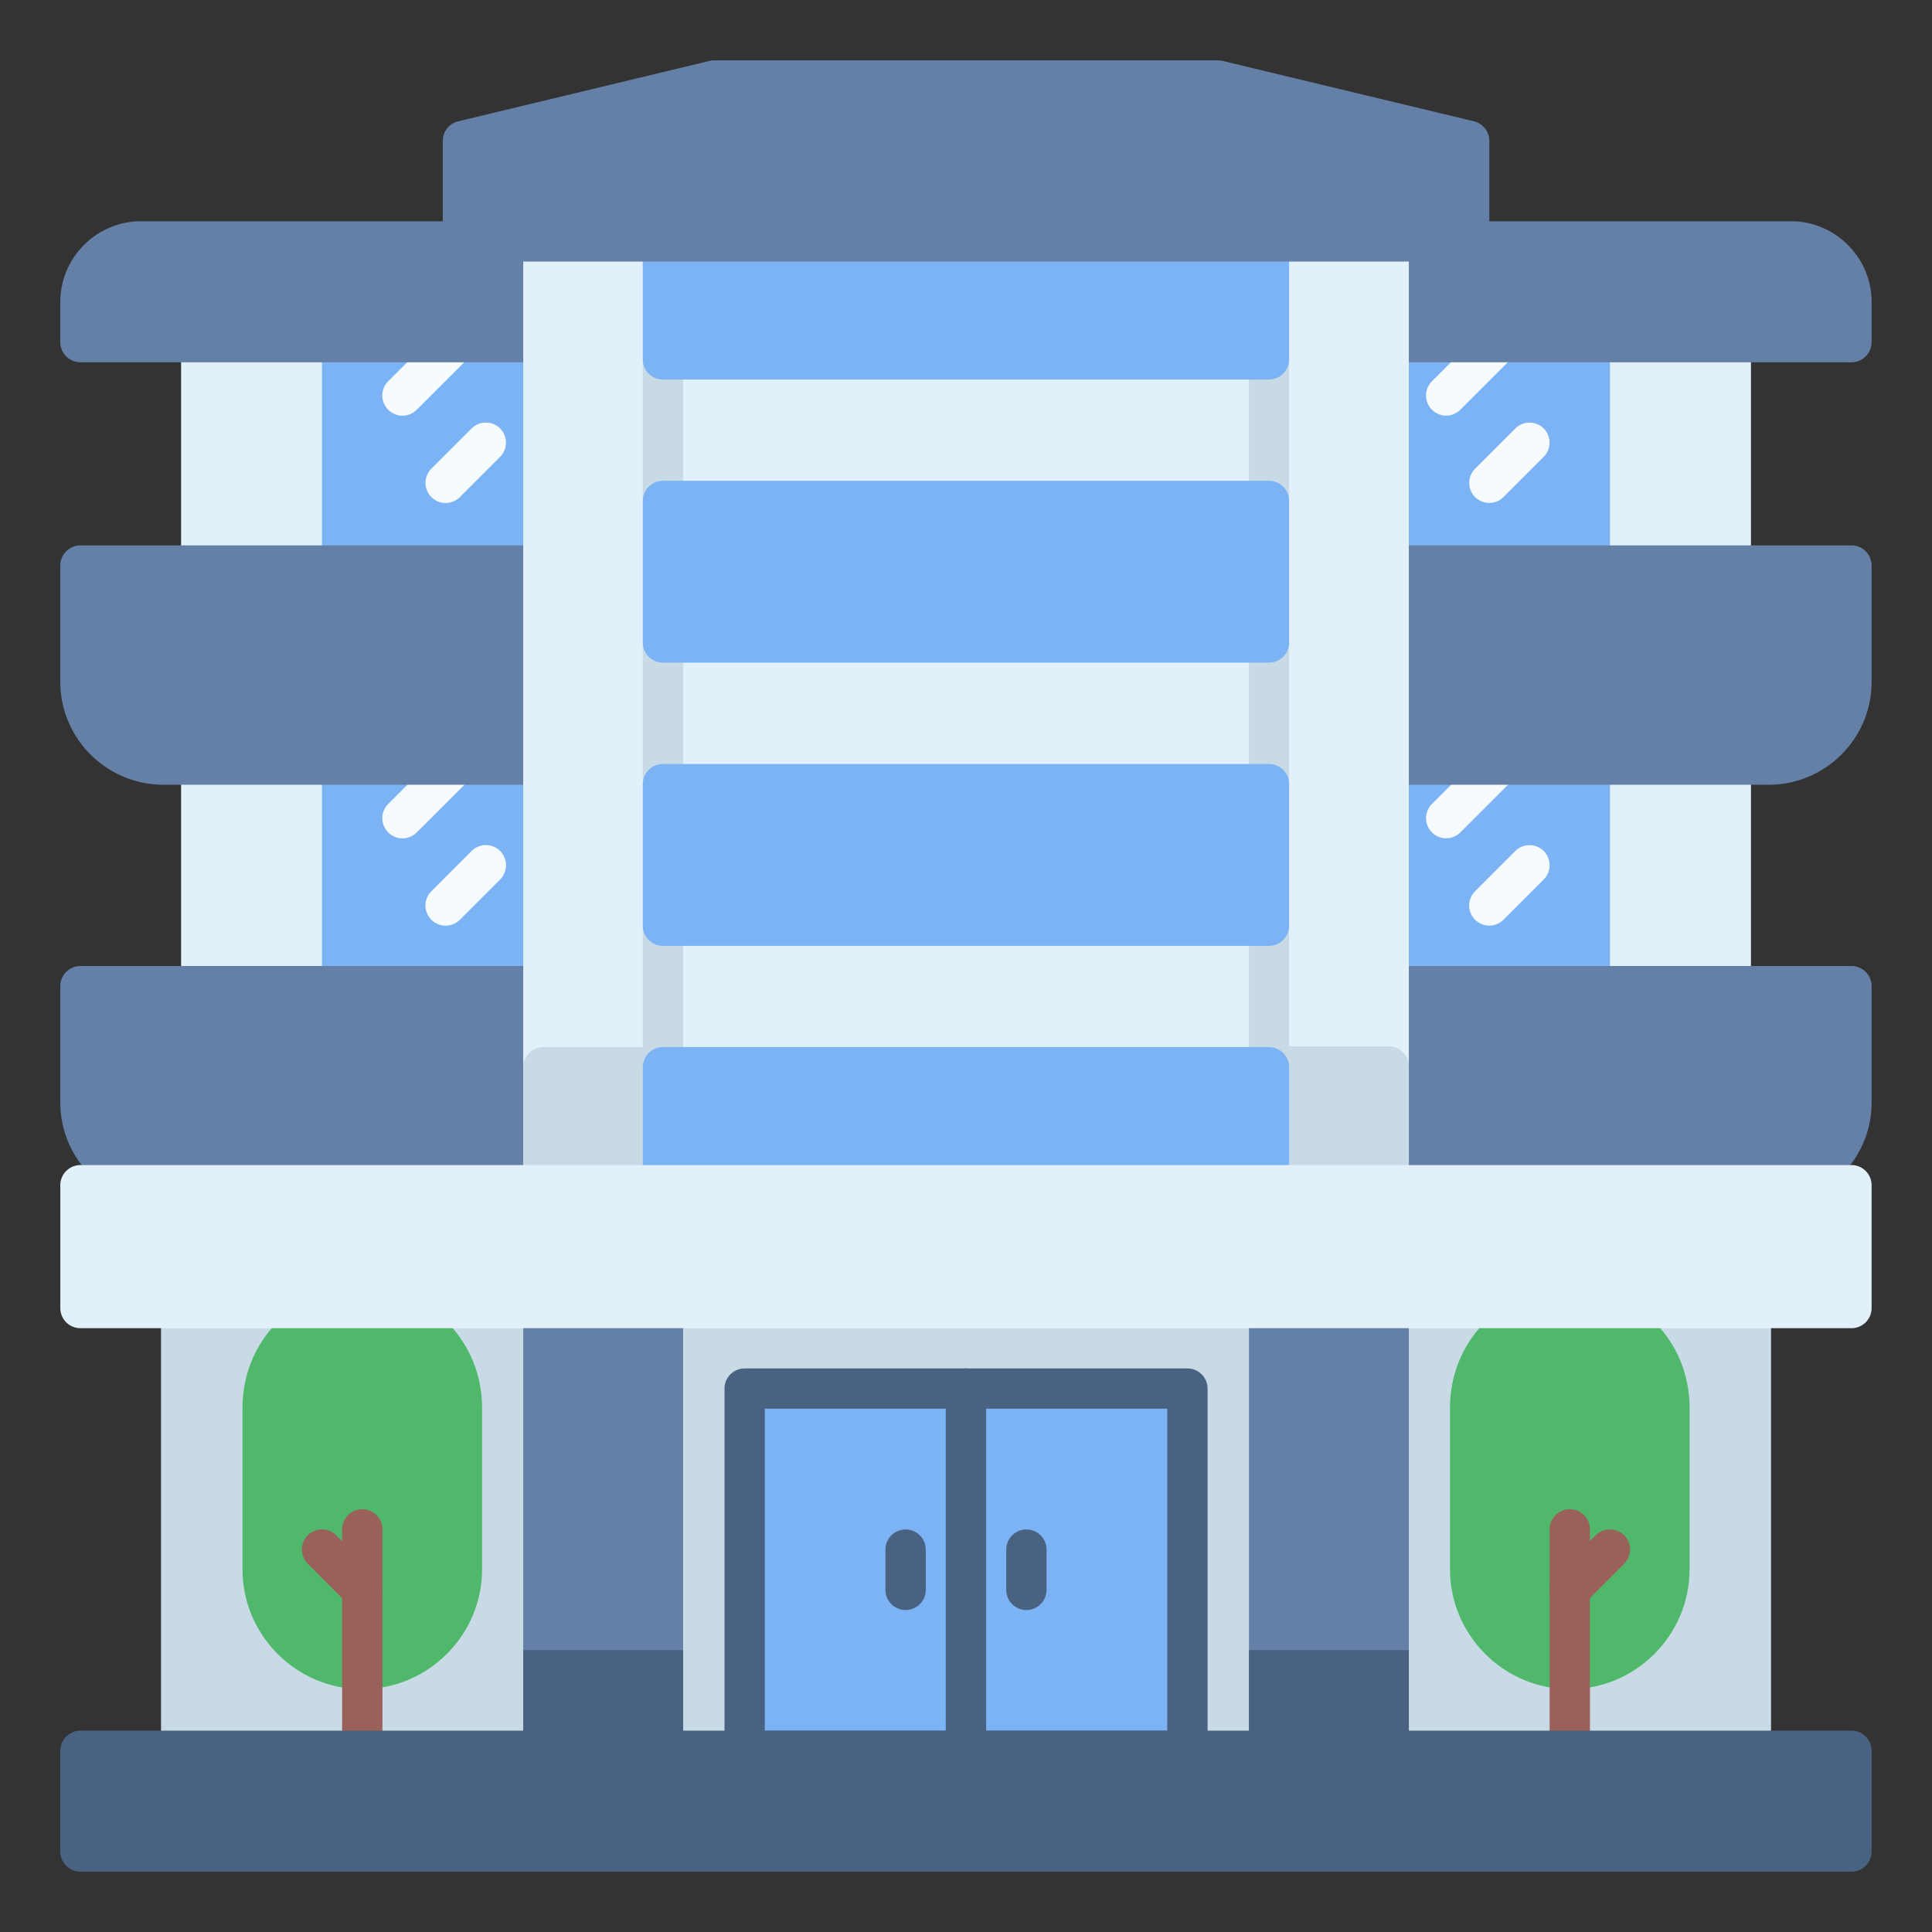 <svg id="svg851" height="96" viewBox="0 0 25.4 25.4" width="96" xmlns="http://www.w3.org/2000/svg" xmlns:svg="http://www.w3.org/2000/svg"><rect x="0" y="0" width="25.4" height="25.4" fill="#333333" stroke="none"/><g id="layer1" transform="translate(0 -271.6)"><g id="g7392" transform="translate(-45.607 -.001)"><path id="path149345" d="m54.324 288.533a.265.265 0 0 0 -.266.266v5.82a.265.265 0 0 0 .266.264h7.967a.265.265 0 0 0 .264-.264v-5.82a.265.265 0 0 0 -.264-.266z" fill="#c8dae5" fill-rule="evenodd"/><path id="path149351" d="m47.988 288.584a.265.265 0 0 0 -.264.266v5.77a.265.265 0 0 0 .264.264h4.764a.265.265 0 0 0 .264-.264v-5.77a.265.265 0 0 0 -.264-.266z" fill="#c8dae5"/><path id="path149357" d="m48.254 281.389a.265.265 0 0 0 -.266.266v2.91a.265.265 0 0 0 .266.266h4.498a.265.265 0 0 0 .264-.266v-2.91a.265.265 0 0 0 -.264-.266z" fill="#e2f0fa"/><path id="path149363" d="m48.254 275.834a.265.265 0 0 0 -.266.264v2.938a.265.265 0 0 0 .266.266h4.498a.265.265 0 0 0 .264-.266v-2.938a.265.265 0 0 0 -.264-.264z" fill="#e2f0fa"/><path id="path149369" d="m49.84 284.83h2.912c.146-.001.264-.119.264-.266v-2.91c.001-.146-.117-.265-.264-.266h-2.912z" fill="#7cb3f4"/><path id="path149375" d="m63.863 281.389a.265.265 0 0 0 -.264.266v2.91a.265.265 0 0 0 .264.266h4.498a.265.265 0 0 0 .266-.266v-2.91a.265.265 0 0 0 -.266-.266z" fill="#e2f0fa"/><path id="path149381" d="m63.863 275.834a.265.265 0 0 0 -.264.264v2.938a.265.265 0 0 0 .264.266h4.498a.265.265 0 0 0 .266-.266v-2.938a.265.265 0 0 0 -.266-.264z" fill="#e2f0fa"/><path id="path149387" d="m66.773 275.834h-2.91c-.145.001-.263.118-.264.264v2.938c-.001.146.118.265.264.266h2.91z" fill="#7cb3f4"/><path id="path149393" d="m58.309 289.592a.265.265 0 0 0 -.266.264v4.766a.265.265 0 0 0 .266.264h2.908a.265.265 0 0 0 .266-.264v-4.766a.265.265 0 0 0 -.266-.264z" fill="#4a6282"/><path id="path154747" d="m58.572 290.121h2.381v4.234h-2.381z" fill="#7cb3f4"/><path id="path149399" d="m63.863 288.533a.265.265 0 0 0 -.264.266v5.82a.265.265 0 0 0 .264.264h4.764a.265.265 0 0 0 .264-.264v-5.82a.265.265 0 0 0 -.264-.266z" fill="#c8dae5"/><path id="path149405" d="m62.291 288.533a.265.265 0 0 0 -.264.266v5.82a.265.265 0 0 0 .264.264h1.572a.265.265 0 0 0 .266-.264v-5.82a.265.265 0 0 0 -.266-.266z" fill="#6480a6"/><path id="path149411" d="m66.773 281.389h-2.91c-.146.001-.264.119-.264.266v2.91c-.001.146.117.265.264.266h2.91z" fill="#7cb3f4"/><path id="path149417" d="m63.863 284.301a.265.265 0 0 0 -.264.264v2.619a.265.265 0 0 0 .264.264h4.998c.744 0 1.352-.608 1.352-1.35v-1.533a.265.265 0 0 0 -.264-.264z" fill="#6480a6"/><path id="path149423" d="m50.369 288.533c-.924 0-1.574.725-1.574 1.576v2.123c0 .867.707 1.576 1.574 1.576.865 0 1.576-.708 1.576-1.576v-2.123c0-.849-.652-1.576-1.576-1.576z" fill="#50b86b"/><path id="path149429" d="m66.244 288.533c-.925 0-1.574.728-1.574 1.576v2.123c0 .868.71 1.576 1.576 1.576s1.574-.709 1.574-1.576v-2.123c0-.851-.652-1.576-1.576-1.576z" fill="#50b86b"/><path id="path42265" d="m65.322 275.834a.265.265 0 0 0 -.186.076l-.703.703a.265.265 0 0 0 0 .375.265.265 0 0 0 .373 0l.703-.703a.265.265 0 0 0 0-.375.265.265 0 0 0 -.188-.076z" fill="#f6fbfe"/><path id="path149439" d="m63.863 274.51a.265.265 0 0 0 -.264.266v1.322a.265.265 0 0 0 .264.266h6.086a.265.265 0 0 0 .264-.266v-.529c0-.581-.477-1.059-1.059-1.059z" fill="#6480a6"/><path id="line2612" d="m66.244 291.443a.265.265 0 0 0 -.264.266v2.91a.265.265 0 0 0 .264.264.265.265 0 0 0 .266-.264v-2.91a.265.265 0 0 0 -.266-.266z" fill="#9a605a"/><path id="path12382" d="m66.773 291.709a.265.265 0 0 0 -.188.076l-.527.529a.265.265 0 0 0 0 .375.265.265 0 0 0 .373 0l.529-.529a.265.265 0 0 0 0-.375.265.265 0 0 0 -.188-.076z" fill="#9a605a"/><path id="path19637" d="m59.102 291.709a.265.265 0 0 0 -.266.264v.529a.265.265 0 0 0 .266.266.265.265 0 0 0 .264-.266v-.529a.265.265 0 0 0 -.264-.264z" fill="#4a6282"/><path id="path149457" d="m62.027 293.295v1.324c.001.145.118.263.264.264h1.572c.146.001.265-.117.266-.264v-1.324z" fill="#4a6282"/><path id="path42367" d="m65.322 281.389a.265.265 0 0 0 -.186.078l-.703.703a.265.265 0 0 0 0 .375.265.265 0 0 0 .373 0l.703-.703a.265.265 0 0 0 0-.375.265.265 0 0 0 -.188-.078z" fill="#f6fbfe"/><path id="path149467" d="m63.863 278.771a.265.265 0 0 0 -.264.264v2.619a.265.265 0 0 0 .264.264h4.998c.744 0 1.352-.608 1.352-1.35v-1.533a.265.265 0 0 0 -.264-.264z" fill="#6480a6"/><path id="path42267" d="m65.529 277.234-.529.529a.265.265 0 0 0 0 .373.265.265 0 0 0 .373 0l.529-.529a.265.265 0 0 0 0-.373.265.265 0 0 0 -.373 0z" fill="#f6fbfe"/><path id="path42369" d="m65.529 282.789-.529.529a.265.265 0 0 0 0 .375.265.265 0 0 0 .373 0l.529-.529a.265.265 0 0 0 0-.375.265.265 0 0 0 -.373 0z" fill="#f6fbfe"/><path id="path149481" d="m55.396 289.592a.265.265 0 0 0 -.264.264v4.766a.265.265 0 0 0 .264.264h2.91a.265.265 0 0 0 .264-.264v-4.766a.265.265 0 0 0 -.264-.264z" fill="#4a6282"/><path id="path154423" d="m55.662 290.121h2.379v4.234h-2.379z" fill="#7cb3f4"/><path id="path149487" d="m49.84 279.301h2.912c.146-.001.264-.119.264-.266v-2.938c-.001-.145-.118-.263-.264-.264h-2.912z" fill="#7cb3f4"/><path id="path44435" d="m51.414 281.467-.703.703a.265.265 0 0 0 0 .375.265.265 0 0 0 .375 0l.703-.703a.265.265 0 0 0 0-.375.265.265 0 0 0 -.375 0z" fill="#f6fbfe"/><path id="path149497" d="m46.666 278.771a.265.265 0 0 0 -.266.264v1.533c0 .742.61 1.35 1.354 1.35h4.998a.265.265 0 0 0 .264-.264v-2.619a.265.265 0 0 0 -.264-.264z" fill="#6480a6"/><path id="path44431" d="m51.414 275.91-.703.703a.265.265 0 0 0 0 .375.265.265 0 0 0 .375 0l.703-.703a.265.265 0 0 0 0-.375.265.265 0 0 0 -.375 0z" fill="#f6fbfe"/><path id="path149507" d="m47.459 274.51c-.581 0-1.059.477-1.059 1.059v.529a.265.265 0 0 0 .266.266h6.086a.265.265 0 0 0 .264-.266v-1.322a.265.265 0 0 0 -.264-.266z" fill="#6480a6"/><path id="path149513" d="m46.666 284.301a.265.265 0 0 0 -.266.264v1.533c0 .742.61 1.35 1.354 1.35h4.998a.265.265 0 0 0 .264-.264v-2.619a.265.265 0 0 0 -.264-.264z" fill="#6480a6"/><path id="path154771" d="m53.016 275.039h10.584v11.879h-10.584z" fill="#e2f0fa"/><path id="path149519" d="m52.752 274.51a.265.265 0 0 0 -.266.266v12.408a.265.265 0 0 0 .266.264h11.111a.265.265 0 0 0 .266-.264v-12.408a.265.265 0 0 0 -.266-.266z" fill="#e2f0fa"/><path id="path25616" d="m54.324 274.51a.265.265 0 0 0 -.266.266v12.408a.265.265 0 0 0 .266.264.265.265 0 0 0 .264-.264v-12.408a.265.265 0 0 0 -.264-.266z" fill="#c8dae5"/><path id="path22119" d="m62.291 274.51a.265.265 0 0 0 -.264.266v12.408a.265.265 0 0 0 .264.264.265.265 0 0 0 .264-.264v-12.408a.265.265 0 0 0 -.264-.266z" fill="#c8dae5"/><path id="path149533" d="m54.324 277.922a.265.265 0 0 0 -.266.266v1.861a.265.265 0 0 0 .266.264h7.967a.265.265 0 0 0 .264-.264v-1.861a.265.265 0 0 0 -.264-.266z" fill="#7cb3f4"/><path id="path149539" d="m54.324 281.645a.265.265 0 0 0 -.266.266v1.861a.265.265 0 0 0 .266.264h7.967a.265.265 0 0 0 .264-.264v-1.861a.265.265 0 0 0 -.264-.266z" fill="#7cb3f4"/><path id="path44415" d="m50.369 291.443a.265.265 0 0 0 -.264.266v2.91a.265.265 0 0 0 .264.264.265.265 0 0 0 .266-.264v-2.91a.265.265 0 0 0 -.266-.266z" fill="#9a605a"/><path id="path44419" d="m49.654 291.785a.265.265 0 0 0 0 .375l.529.529a.265.265 0 0 0 .373 0 .265.265 0 0 0 0-.375l-.529-.529a.265.265 0 0 0 -.373 0z" fill="#9a605a"/><path id="path44421" d="m57.514 291.709a.265.265 0 0 0 -.266.264v.529a.265.265 0 0 0 .266.266.265.265 0 0 0 .264-.266v-.529a.265.265 0 0 0 -.264-.264z" fill="#4a6282"/><path id="path149557" d="m52.752 288.584a.265.265 0 0 0 -.266.266v5.77a.265.265 0 0 0 .266.264h1.572a.265.265 0 0 0 .264-.264v-5.77a.265.265 0 0 0 -.264-.266z" fill="#6480a6"/><path id="path149563" d="m52.486 293.295v1.324c.001.146.119.264.266.264h1.572c.145-.001.263-.118.264-.264v-1.324z" fill="#4a6282"/><path id="path44433" d="m51.807 277.234-.529.529a.265.265 0 0 0 0 .373.265.265 0 0 0 .375 0l.529-.529a.265.265 0 0 0 0-.373.265.265 0 0 0 -.375 0z" fill="#f6fbfe"/><path id="path44437" d="m51.807 282.789-.529.529a.265.265 0 0 0 0 .375.265.265 0 0 0 .375 0l.529-.529a.265.265 0 0 0 0-.375.265.265 0 0 0 -.375 0z" fill="#f6fbfe"/><path id="path149577" d="m62.291 285.357a.265.265 0 0 0 -.264.266l-.002 1.561a.265.265 0 0 0 .264.264h1.574a.265.265 0 0 0 .266-.264v-1.561a.265.265 0 0 0 -.266-.266z" fill="#c8dae5"/><path id="path149583" d="m52.752 285.367a.265.265 0 0 0 -.266.266v1.551a.265.265 0 0 0 .266.264h1.572a.265.265 0 0 0 .264-.264v-1.551a.265.265 0 0 0 -.264-.266z" fill="#c8dae5"/><path id="path149589" d="m46.666 294.354a.265.265 0 0 0 -.266.266v1.322a.265.265 0 0 0 .266.266h23.283a.265.265 0 0 0 .264-.266v-1.322a.265.265 0 0 0 -.264-.266z" fill="#4a6282"/><path id="path149595" d="m54.324 285.367a.265.265 0 0 0 -.266.266v1.551a.265.265 0 0 0 .266.264h7.967a.265.265 0 0 0 .264-.264v-1.551a.265.265 0 0 0 -.264-.266z" fill="#7cb3f4"/><path id="path149601" d="m46.666 286.918a.265.265 0 0 0 -.266.266v1.615a.265.265 0 0 0 .266.264h23.283a.265.265 0 0 0 .264-.264v-1.615a.265.265 0 0 0 -.264-.266z" fill="#e2f0fa"/><path id="path149607" d="m54.324 274.51a.265.265 0 0 0 -.266.266v1.551a.265.265 0 0 0 .266.264h7.967a.265.265 0 0 0 .264-.264v-1.551a.265.265 0 0 0 -.264-.266z" fill="#7cb3f4"/><path id="path149613" d="m55 272.395a.265.265 0 0 0 -.062.006l-3.307.795a.265.265 0 0 0 -.203.256v1.324a.265.265 0 0 0 .266.264h13.229a.265.265 0 0 0 .264-.264v-1.324a.265.265 0 0 0 -.201-.256l-3.309-.795a.265.265 0 0 0 -.061-.006z" fill="#6480a6"/></g></g></svg>